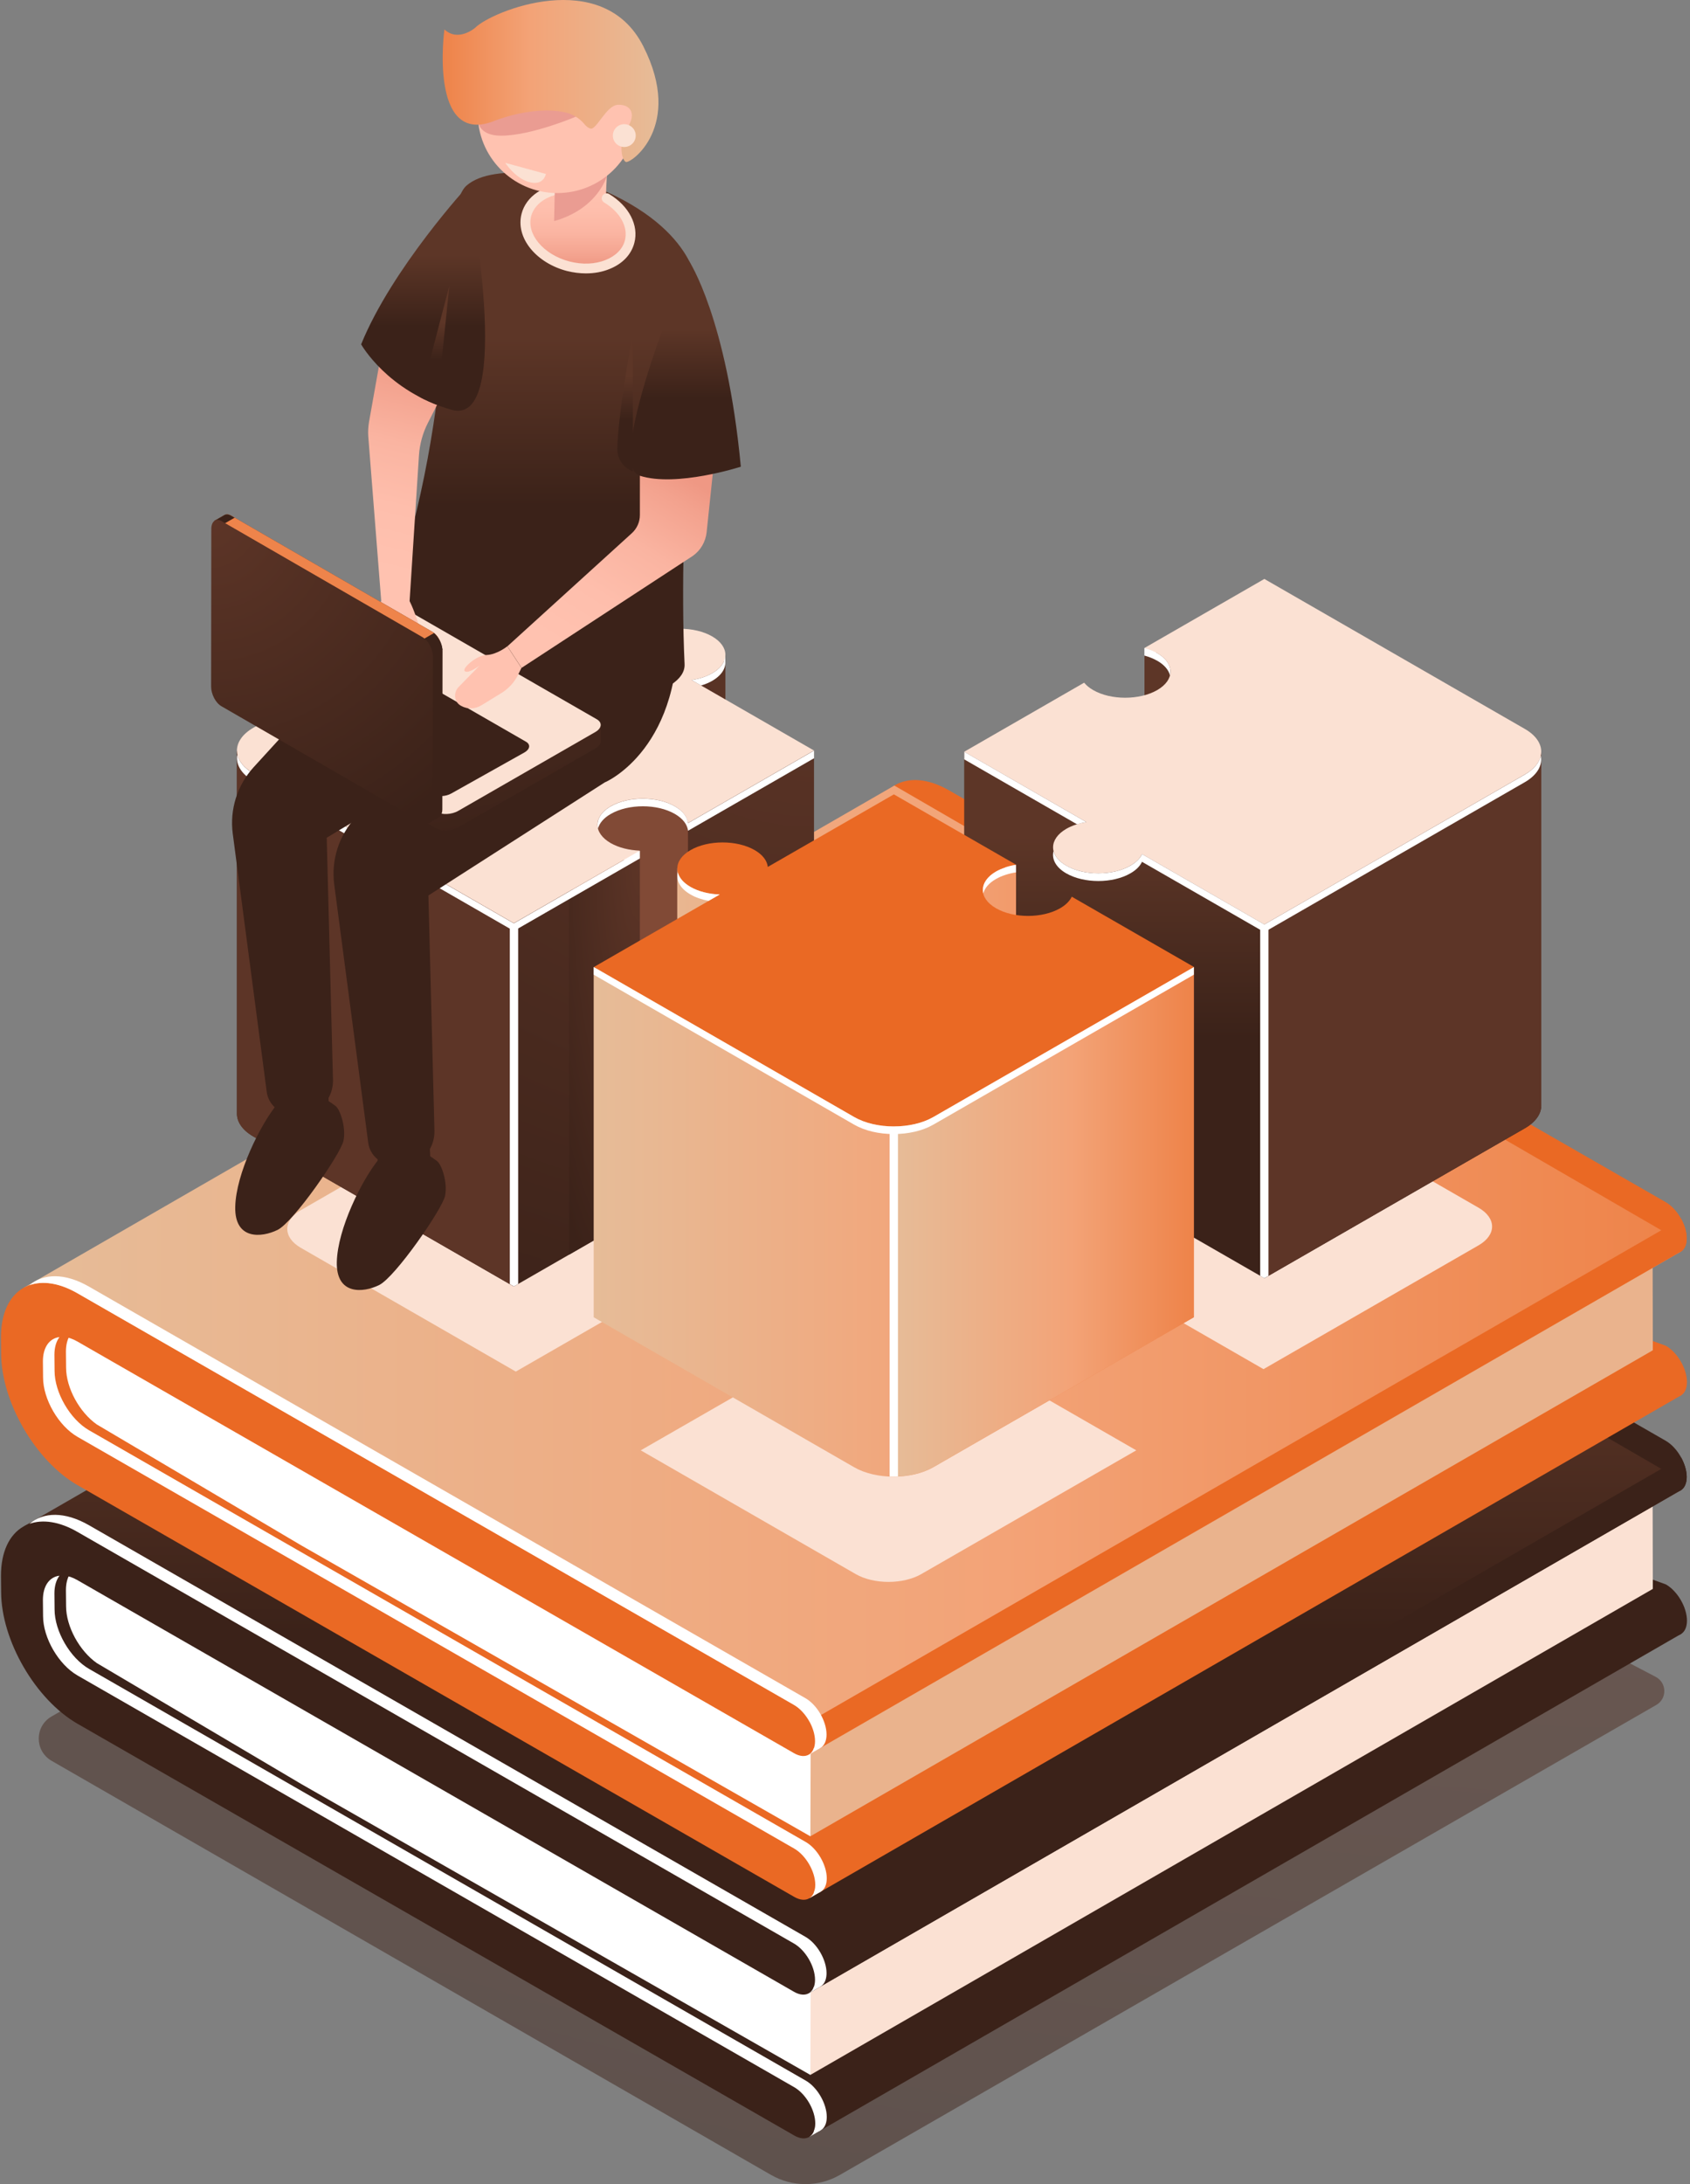 <svg xmlns="http://www.w3.org/2000/svg" width="336" height="434" viewBox="0 0 336 434" fill="none"><rect x="0" y="0" width="336" height="434" fill="#808080" stroke="none"/><path opacity="0.5" d="M10.254 341.075L201.271 231.173L324.08 330.533L329.174 333.203C331.415 334.375 331.478 337.545 329.283 338.794L166.979 432.173C162.748 434.609 157.529 434.609 153.297 432.173L10.254 349.883C6.853 347.915 6.853 343.027 10.254 341.075Z" fill="url(#paint0_radial_472_2395)"></path><path d="M173.499 213.228C173.483 203.592 180.3 199.656 188.685 204.467L331.164 286.288C333.468 287.615 335.333 290.833 335.348 293.488C335.348 296.143 333.483 297.22 331.179 295.893L188.701 214.087C184.924 211.916 181.852 213.681 181.852 218.038L181.868 233.922C179.109 233.75 176.335 233.75 173.53 233.797L173.499 213.228Z" fill="#3B2219"></path><path d="M331.227 324.426L188.748 272.685C180.363 267.874 173.546 256.114 173.53 246.478L173.515 233.765C176.32 233.719 179.094 233.719 181.852 233.89L181.868 251.257C181.868 255.599 184.955 260.909 188.732 263.08L331.211 314.837C333.515 316.164 335.396 319.382 335.396 322.037C335.396 324.676 333.531 325.754 331.227 324.426Z" fill="#3B2219"></path><path d="M334.314 324.629L160.992 424.567L14.251 337.358L2.606 320.038L3.813 326.175L6.947 310.12L279.335 320.475L327.324 317.383L334.314 324.629Z" fill="#3B2219"></path><path d="M328.562 294.456L328.609 315.727L161.102 412.307L156.573 392.035L328.562 294.456Z" fill="#FBE1D3"></path><path d="M4.769 303.28L177.809 203.514L333.828 293.925L334.158 296.142L160.851 396.064L4.769 303.28Z" fill="url(#paint1_linear_472_2395)"></path><path d="M59.936 354.521L19.25 330.47C15.818 328.065 13.138 323.224 13.138 319.163L13.107 315.977C13.107 313.4 14.188 311.745 15.849 311.26L95.951 355.662L161.18 390.817L161.118 412.307L59.936 354.521Z" fill="white"></path><path d="M155.303 392.769L327.262 293.628L330.913 291.52L334.236 289.599C334.91 290.848 335.349 292.207 335.349 293.456C335.349 294.752 334.894 295.674 334.158 296.127L334.126 296.142H334.111L160.851 396.033L155.303 392.769Z" fill="#3B2219"></path><path d="M163.155 423.317L160.992 424.567L160.6 423.88L161.933 422.818L163.155 423.317Z" fill="white"></path><path d="M163.092 394.768L160.883 396.049L161.431 394.831L163.092 394.768Z" fill="white"></path><path d="M157.858 386.194L15.379 304.389C6.994 299.578 0.177 303.498 0.193 313.15L0.224 316.336C0.24 325.972 7.057 337.732 15.442 342.543L157.92 424.348C160.224 425.676 162.089 424.598 162.089 421.943C162.089 419.288 160.209 416.071 157.905 414.743L15.426 332.938C11.649 330.767 8.562 325.473 8.562 321.115L8.53 317.929C8.53 313.587 11.602 311.807 15.379 313.978L157.858 395.783C160.162 397.111 162.027 396.033 162.027 393.378C162.042 390.739 160.162 387.522 157.858 386.194Z" fill="#3B2219"></path><path d="M221.316 306.888L147.279 264.376L83.069 301.39L157.105 343.901L221.316 306.888Z" fill="white"></path><path d="M162.089 421.943C162.089 419.288 160.209 416.071 157.905 414.743L15.426 332.938C11.649 330.767 8.562 325.472 8.562 321.115L8.53 317.929C8.53 315.087 9.847 313.353 11.822 313.103C11.195 313.931 10.819 315.118 10.819 316.617L10.85 319.803C10.85 324.145 13.937 329.455 17.714 331.626L160.193 413.431C162.497 414.759 164.362 417.976 164.377 420.631C164.377 422.646 163.312 423.739 161.776 423.583C161.98 423.13 162.089 422.583 162.089 421.943Z" fill="white"></path><path d="M162.042 393.394C162.042 390.739 160.161 387.522 157.857 386.194L15.379 304.389C11.774 302.311 8.452 301.874 5.85 302.796C8.64 300.422 12.887 300.328 17.667 303.061L160.146 384.867C162.449 386.194 164.314 389.411 164.33 392.066C164.33 394.081 163.264 395.174 161.729 395.018C161.932 394.581 162.042 394.034 162.042 393.394Z" fill="white"></path><path d="M173.499 165.813C173.483 156.177 180.3 152.241 188.685 157.051L331.164 238.872C333.468 240.2 335.333 243.417 335.348 246.072C335.348 248.727 333.483 249.805 331.179 248.477L188.701 166.672C184.924 164.501 181.852 166.266 181.852 170.623L181.868 186.506C179.109 186.335 176.335 186.335 173.53 186.381L173.499 165.813Z" fill="#EA6924"></path><path d="M331.227 277.026L188.748 225.285C180.363 220.475 173.546 208.715 173.53 199.079L173.515 186.366C176.32 186.319 179.094 186.319 181.852 186.491L181.868 203.858C181.868 208.199 184.955 213.509 188.732 215.68L331.211 267.422C333.515 268.749 335.396 271.966 335.396 274.621C335.396 277.261 333.531 278.338 331.227 277.026Z" fill="#EA6924"></path><path d="M334.314 277.214L160.992 377.151L14.251 289.942L2.606 272.622L3.813 278.76L6.947 262.705L279.335 273.06L327.324 269.983L334.314 277.214Z" fill="#EA6924"></path><path d="M328.562 247.056L328.609 268.312L161.102 364.892L156.573 344.62L328.562 247.056Z" fill="#EAB38D"></path><path d="M4.769 255.864L177.809 156.099L333.828 246.509L334.158 248.727L160.851 348.649L4.769 255.864Z" fill="url(#paint2_linear_472_2395)"></path><path d="M59.936 307.106L19.25 283.055C15.818 280.65 13.138 275.808 13.138 271.748L13.107 268.562C13.107 265.985 14.188 264.329 15.849 263.845L95.951 308.246L161.18 343.402L161.118 364.892L59.936 307.106Z" fill="white"></path><path d="M155.303 345.354L327.262 246.213L330.913 244.104L334.236 242.183C334.91 243.433 335.349 244.791 335.349 246.041C335.349 247.337 334.894 248.259 334.158 248.712L334.126 248.727H334.111L160.851 348.618L155.303 345.354Z" fill="#EA6924"></path><path d="M163.155 375.902L160.992 377.152L160.6 376.464L161.933 375.418L163.155 375.902Z" fill="white"></path><path d="M163.092 347.353L160.883 348.634L161.431 347.415L163.092 347.353Z" fill="white"></path><path d="M157.858 338.779L15.379 256.973C6.994 252.163 0.177 256.083 0.193 265.735L0.224 268.921C0.24 278.557 7.057 290.317 15.442 295.127L157.92 376.933C160.224 378.26 162.089 377.183 162.089 374.528C162.089 371.873 160.209 368.655 157.905 367.328L15.426 285.523C11.649 283.352 8.562 278.057 8.562 273.7L8.53 270.514C8.53 266.172 11.602 264.392 15.379 266.563L157.858 348.368C160.162 349.696 162.027 348.618 162.027 345.963C162.042 343.324 160.162 340.106 157.858 338.779Z" fill="#EA6924"></path><path d="M162.089 374.528C162.089 371.873 160.209 368.655 157.905 367.328L15.426 285.522C11.649 283.352 8.562 278.057 8.562 273.7L8.53 270.514C8.53 267.671 9.847 265.938 11.822 265.688C11.195 266.516 10.819 267.703 10.819 269.202L10.85 272.388C10.85 276.73 13.937 282.04 17.714 284.211L160.193 366.016C162.497 367.344 164.362 370.561 164.377 373.216C164.377 375.23 163.312 376.324 161.776 376.168C161.98 375.715 162.089 375.168 162.089 374.528Z" fill="white"></path><path d="M162.042 345.979C162.042 343.324 160.161 340.106 157.857 338.779L15.379 256.973C11.774 254.896 8.452 254.459 5.85 255.38C8.64 253.006 12.887 252.913 17.667 255.646L160.146 337.451C162.449 338.779 164.314 341.996 164.33 344.651C164.33 346.666 163.264 347.759 161.729 347.603C161.932 347.165 162.042 346.619 162.042 345.979Z" fill="white"></path><path d="M59.811 240.466L102.565 215.868L122.657 227.425C122.986 226.706 123.613 226.035 124.585 225.488C127.484 223.817 132.202 223.817 135.101 225.488C138.001 227.159 138.001 229.861 135.101 231.532C134.13 232.094 132.954 232.454 131.732 232.641L151.824 244.198L131.136 256.099C131.026 255.099 130.305 254.115 128.973 253.35C126.074 251.679 124.648 251.367 121.748 253.038C118.849 254.709 118.191 256.474 121.09 258.145C122.422 258.91 121.498 260.581 123.237 260.644L102.549 272.544L59.795 247.946C56.222 245.885 56.222 242.527 59.811 240.466Z" fill="#FBE1D3"></path><path d="M218.698 256.333C219.654 255.787 220.783 255.427 222.005 255.24L201.944 243.698L221.629 232.376C221.99 232.813 222.475 233.219 223.102 233.594C226.002 235.265 230.719 235.265 233.618 233.594C236.518 231.923 236.518 229.221 233.618 227.55C232.992 227.191 232.271 226.909 231.518 226.706L251.203 215.384L293.958 239.981C297.547 242.043 297.547 245.401 293.958 247.462L251.203 272.06L231.142 260.519C230.813 261.221 230.186 261.877 229.23 262.424C226.331 264.095 221.613 264.095 218.714 262.424C215.799 260.706 215.799 258.004 218.698 256.333Z" fill="#FBE1D3"></path><path d="M148.078 276.308C146.338 276.246 144.63 275.84 143.298 275.074C140.399 273.403 140.399 270.701 143.298 269.03C146.197 267.359 150.915 267.359 153.814 269.03C155.146 269.796 155.867 270.78 155.977 271.779L176.665 259.878L196.725 271.42C195.519 271.607 194.375 271.967 193.419 272.513C190.519 274.184 190.519 276.886 193.419 278.557C196.318 280.228 201.035 280.228 203.935 278.557C204.891 278.011 205.518 277.355 205.847 276.652L225.908 288.193L183.153 312.791C179.564 314.853 173.734 314.853 170.145 312.791L127.39 288.193L148.078 276.308Z" fill="#FBE1D3"></path><path d="M55.798 152.772L102.173 126.097L126.513 140.106C126.905 139.248 127.673 138.435 128.848 137.748C130.07 137.045 131.575 136.593 133.158 136.374C133.942 135.359 136.559 132.235 136.825 132.157C137.139 132.063 144.223 130.033 144.223 130.033V141.356C144.254 142.699 143.376 144.058 141.59 145.089C140.414 145.76 139.004 146.213 137.499 146.432L149.739 153.475L161.839 149.149V221.303L136.778 235.718C136.637 234.5 135.775 233.313 134.161 232.376C132.249 231.283 129.71 230.783 127.218 230.877V241.215L102.158 255.631L50.376 225.832C48.15 224.551 47.069 222.865 47.116 221.194V149.258L55.798 152.772Z" fill="url(#paint3_radial_472_2395)"></path><path d="M102.158 126.082L102.33 126.191V255.521L102.142 255.63L50.36 225.832C48.135 224.551 47.053 222.864 47.1 221.193V149.258L55.783 152.772L102.158 126.082Z" fill="#5D3527"></path><path d="M127.218 172.31V169.062L124.381 170.686L127.218 172.31Z" fill="#396CAA"></path><path d="M136.778 154.787V235.702C136.637 234.484 135.775 233.297 134.161 232.376C130.65 230.345 124.946 230.345 121.419 232.376C120.667 232.813 120.087 233.313 119.648 233.828C117.768 233.25 115.808 232.907 113.802 232.813V154.787H136.778Z" fill="#814A36"></path><path d="M113.16 249.305L113.128 178.666L127.218 170.561V190.395V241.215L113.16 249.305Z" fill="url(#paint4_radial_472_2395)"></path><path d="M47.194 149.899C47.476 151.273 48.526 152.616 50.376 153.678L102.158 183.477L124.005 170.904C124.036 170.561 124.131 169.874 124.131 169.874L127.218 169.062V170.577L102.158 184.992L50.376 155.193C47.868 153.741 46.803 151.773 47.194 149.899Z" fill="white"></path><path d="M144.207 131.688V130.158L142.985 130.548L144.207 131.688Z" fill="white"></path><path d="M50.376 144.604L102.173 114.806L126.513 128.815C126.904 127.956 127.672 127.144 128.848 126.456C132.358 124.426 138.063 124.426 141.589 126.456C145.1 128.487 145.1 131.766 141.589 133.781C140.414 134.453 139.003 134.906 137.499 135.124L161.838 149.133L136.778 163.548C136.637 162.33 135.775 161.143 134.161 160.206C130.65 158.176 124.945 158.176 121.419 160.206C117.908 162.237 117.908 165.516 121.419 167.531C123.033 168.452 125.102 168.952 127.218 169.03L102.157 183.445L50.376 153.647C46.019 151.164 46.019 147.119 50.376 144.604Z" fill="#FBE1D3"></path><path d="M141.59 135.296C140.931 135.671 140.179 135.983 139.38 136.217L137.499 135.124C139.004 134.906 140.414 134.453 141.59 133.781C143.016 132.969 143.846 131.938 144.129 130.876C144.52 132.454 143.674 134.093 141.59 135.296Z" fill="white"></path><path d="M118.896 164.642C118.504 163.08 119.335 161.424 121.435 160.222C124.945 158.192 130.65 158.192 134.177 160.222C135.791 161.143 136.653 162.346 136.794 163.564L161.854 149.149V150.664L136.794 165.079C136.653 163.861 135.791 162.674 134.177 161.737C130.666 159.706 124.961 159.706 121.435 161.737C120.009 162.549 119.162 163.58 118.896 164.642Z" fill="white"></path><path d="M191.695 219.663V149.368L203.59 153.803L215.548 146.916C215.987 147.447 216.567 147.946 217.335 148.384C220.845 150.414 226.55 150.414 230.077 148.384C233.509 146.4 233.587 143.23 230.312 141.2L227.538 142.746V128.752H236.142L236.988 134.593L251.375 126.316L297.186 152.679L306.433 149.368V219.663C306.433 221.303 305.351 222.943 303.173 224.192L251.375 253.991L227.067 240.013C226.676 240.856 225.908 241.653 224.748 242.309C221.237 244.339 215.532 244.339 212.006 242.309C210.172 241.262 209.31 239.872 209.373 238.498V229.846L191.695 219.663Z" fill="url(#paint5_linear_472_2395)"></path><path d="M251.375 126.316L297.186 152.679L306.433 149.368V219.663C306.433 221.303 305.351 222.943 303.173 224.192L251.375 253.991V126.316Z" fill="#5D3527"></path><path d="M229.575 128.815L229.873 129.58L229.81 129.643C229.904 129.69 229.998 129.736 230.077 129.783C232.177 130.986 233.007 132.641 232.615 134.203C232.349 133.141 231.503 132.11 230.077 131.298C229.309 130.861 228.447 130.517 227.522 130.267V128.752L229.575 128.815Z" fill="white"></path><path d="M212.006 164.689C213.15 164.033 214.545 163.58 216.003 163.361L191.695 149.383L215.548 135.655C215.987 136.186 216.567 136.686 217.335 137.123C220.846 139.154 226.55 139.154 230.077 137.123C233.587 135.093 233.587 131.813 230.077 129.799C229.309 129.361 228.447 129.018 227.522 128.768L251.376 115.04L303.157 144.839C307.514 147.337 307.514 151.398 303.157 153.897L251.36 183.695L227.052 169.718C226.66 170.561 225.892 171.357 224.732 172.013C221.222 174.044 215.517 174.044 211.991 172.013C208.496 169.999 208.496 166.719 212.006 164.689Z" fill="#FBE1D3"></path><path d="M212.006 172.013C215.517 174.044 221.222 174.044 224.748 172.013C225.892 171.358 226.66 170.561 227.067 169.718L251.375 183.695L303.157 153.913C304.991 152.851 306.057 151.523 306.339 150.133C306.731 152.023 305.665 153.975 303.157 155.427L251.36 185.226L227.052 171.248C226.66 172.092 225.892 172.888 224.732 173.544C221.222 175.574 215.517 175.574 211.99 173.544C209.89 172.341 209.06 170.686 209.452 169.124C209.749 170.171 210.58 171.201 212.006 172.013Z" fill="white"></path><path d="M216.003 163.361C215.36 163.455 214.733 163.611 214.138 163.798L191.71 150.898V149.383L216.003 163.361Z" fill="white"></path><path d="M129.663 196.751L143.079 189.036C140.963 188.958 138.894 188.458 137.28 187.537C135.807 186.694 134.96 185.616 134.725 184.523L134.647 184.57V183.898C134.647 183.882 134.647 183.867 134.647 183.851V172.544L145.994 176.948L143.376 178.697C145.774 178.651 148.188 179.15 150.006 180.212C151.62 181.134 152.482 182.336 152.623 183.555L177.683 169.139L192.416 177.604L193.951 172.513L202.007 171.841V184.382L199.547 183.758C198.998 183.961 198.481 184.179 198.011 184.46C194.5 186.491 194.5 189.77 198.011 191.785C201.521 193.815 207.226 193.815 210.752 191.785C211.896 191.129 212.664 190.333 213.072 189.489L226.519 197.236L237.364 192.207V261.752L185.567 291.551C181.21 294.05 174.157 294.05 169.816 291.551L118.034 261.752V192.207L129.663 196.751Z" fill="url(#paint6_linear_472_2395)"></path><path d="M198.011 173.153C198.559 172.841 199.186 172.591 199.829 172.372L200.048 171.951L202.007 171.826V173.341C200.55 173.575 199.155 174.012 198.011 174.668C196.584 175.48 195.754 176.511 195.472 177.573C195.08 176.011 195.91 174.356 198.011 173.153Z" fill="white"></path><path d="M177.699 185.21H196.898C194.547 187.225 194.923 189.974 198.011 191.754C201.521 193.784 207.226 193.784 210.752 191.754C211.896 191.098 212.664 190.302 213.072 189.458L226.519 197.205L237.364 192.176V261.721L185.567 291.52C183.388 292.769 180.536 293.394 177.683 293.394V185.21H177.699Z" fill="url(#paint7_linear_472_2395)"></path><path d="M143.094 177.745C140.978 177.667 138.91 177.167 137.295 176.246C133.785 174.215 133.785 170.936 137.295 168.921C140.806 166.891 146.511 166.891 150.037 168.921C151.651 169.842 152.513 171.045 152.654 172.263L177.715 157.848L202.023 171.826C200.565 172.06 199.17 172.497 198.026 173.153C194.516 175.184 194.516 178.463 198.026 180.478C201.537 182.508 207.242 182.508 210.768 180.478C211.912 179.822 212.68 179.025 213.088 178.182L237.396 192.16L185.598 221.959C181.241 224.457 174.188 224.457 169.847 221.959L118.065 192.16L143.094 177.745Z" fill="#EA6924"></path><path d="M134.756 173.341C135.023 174.403 135.869 175.433 137.295 176.245C138.91 177.167 140.978 177.667 143.094 177.745L140.884 179.01C139.568 178.76 138.33 178.354 137.295 177.745C135.195 176.558 134.365 174.902 134.756 173.341Z" fill="white"></path><path d="M169.816 221.958C174.173 224.457 181.225 224.457 185.567 221.958L237.364 192.16V193.675L185.567 223.473C181.21 225.972 174.157 225.972 169.816 223.473L118.034 193.675V192.16L169.816 221.958Z" fill="white"></path><path d="M101.358 184.523V255.162L102.158 255.63L103.02 255.131V184.148L101.358 184.523Z" fill="white"></path><path d="M178.53 293.378C177.981 293.41 177.417 293.41 176.868 293.378V224.739H178.53V293.378Z" fill="white"></path><path d="M252.19 253.522L251.375 253.99L250.545 253.522V184.492H252.19V253.522Z" fill="white"></path><path d="M84.245 228.957C84.245 228.957 78.725 226.175 75.335 230.317C71.945 234.438 67.109 244.184 66.964 250.778C66.819 257.371 72.194 256.918 75.377 255.352C78.581 253.786 87.903 240.29 88.482 237.652C89.04 235.015 87.82 231.429 86.911 230.729C86.022 230.028 84.245 228.957 84.245 228.957Z" fill="#3B2219"></path><path d="M85.444 227.638L85.692 233.325C85.754 234.541 85.134 235.695 84.079 236.292C83.108 236.828 81.723 237.261 79.821 236.952C75.666 236.292 75.294 235.097 75.005 229.41C74.716 223.702 85.444 227.638 85.444 227.638Z" fill="#3B2219"></path><path d="M64.049 217.997C64.049 217.997 58.53 215.215 55.14 219.357C51.75 223.478 46.913 233.224 46.769 239.818C46.624 246.412 51.998 245.958 55.182 244.392C58.386 242.826 67.708 229.33 68.287 226.692C68.845 224.055 67.626 220.47 66.716 219.769C65.827 219.068 64.049 217.997 64.049 217.997Z" fill="#3B2219"></path><path d="M65.248 216.679L65.496 222.366C65.558 223.582 64.938 224.735 63.884 225.333C62.913 225.869 61.528 226.301 59.626 225.992C55.471 225.333 55.099 224.138 54.81 218.451C54.52 212.764 65.248 216.679 65.248 216.679Z" fill="#3B2219"></path><path d="M114.465 112.126C112.832 85.648 85.712 116.02 85.712 116.02L67.15 134.153L50.427 152.451C47.161 156.036 45.653 160.858 46.273 165.638L53.032 216.966C53.363 219.501 55.533 221.376 58.117 221.355C58.84 221.355 59.667 221.293 60.618 221.128C66.654 220.201 66.199 214.473 66.199 214.473L64.959 166.462L100.058 145.362C100.058 145.404 116.098 138.604 114.465 112.126Z" fill="#3B2219"></path><path d="M134.64 122.222C133.007 95.744 105.887 126.116 105.887 126.116L87.325 144.249L70.602 162.546C67.336 166.132 65.827 170.953 66.447 175.734L73.207 227.062C73.537 229.596 75.708 231.471 78.291 231.451C79.015 231.451 79.842 231.389 80.793 231.224C86.829 230.297 86.374 224.569 86.374 224.569L85.175 177.939L120.253 155.458C120.253 155.499 136.273 148.679 134.64 122.222Z" fill="#3B2219"></path><path d="M118.599 37.244C139.167 45.734 138.753 57.87 138.753 57.87C138.753 57.87 134.722 102.296 136.107 131.967C136.686 144.372 70.003 145.32 79.945 112.227C91.665 73.221 87.283 41.633 92.761 36.873C98.239 32.093 113.266 35.06 118.599 37.244Z" fill="url(#paint8_linear_472_2395)"></path><path d="M120.48 39.305C120.501 38.131 120.542 36.729 120.646 35.04C121.1 28.096 110.352 36.338 110.352 36.338C110.352 36.338 110.393 36.585 110.393 37.78C107.52 38.502 105.308 40.253 104.667 42.746C103.592 46.908 107.313 51.462 112.998 52.925C118.661 54.388 124.139 52.184 125.214 48.021C126.041 44.807 124.015 41.366 120.48 39.305Z" fill="url(#paint9_linear_472_2395)"></path><path d="M116.491 54.326C115.251 54.326 113.99 54.161 112.729 53.852C109.794 53.09 107.23 51.524 105.515 49.443C103.737 47.279 103.096 44.807 103.696 42.478C104.585 39.017 108.099 36.647 112.646 36.42C113.246 36.358 113.659 36.812 113.68 37.347C113.7 37.883 113.287 38.357 112.749 38.378C109.07 38.563 106.28 40.377 105.597 42.973C105.163 44.683 105.659 46.538 107.044 48.206C108.491 49.958 110.682 51.297 113.225 51.957C115.767 52.616 118.33 52.513 120.439 51.648C122.444 50.844 123.808 49.463 124.242 47.753C124.924 45.116 123.312 42.148 120.108 40.232C119.653 39.944 119.488 39.346 119.777 38.893C120.067 38.419 120.666 38.275 121.121 38.563C125.069 40.953 127.033 44.765 126.123 48.248C125.524 50.576 123.767 52.431 121.162 53.461C119.757 54.038 118.165 54.326 116.491 54.326Z" fill="#FBE1D3"></path><path d="M120.646 35.019C120.646 35.019 118.889 41.468 110.166 43.941L110.29 38.089L120.646 35.019Z" fill="#EA9C92"></path><path d="M111.396 38.352C120.134 38.032 126.958 30.711 126.637 22C126.316 13.289 118.972 6.487 110.233 6.807C101.495 7.127 94.671 14.448 94.992 23.159C95.313 31.87 102.657 38.672 111.396 38.352Z" fill="#FFC2B0"></path><path d="M114.465 23.192C114.465 23.192 105.742 26.921 99.706 26.963C93.67 27.004 94.993 21.976 94.993 21.976L112.915 19.4L114.465 23.192Z" fill="#EA9C92"></path><path d="M97.928 24.16C97.928 24.16 105.515 20.946 112.171 22.285C113.742 22.594 115.189 23.439 116.201 24.675C116.532 25.087 116.946 25.438 117.421 25.561C118.599 25.829 120.542 20.946 122.837 20.822C125.131 20.719 126.661 22.326 124.78 25.335C122.899 28.343 123.539 31.702 124.408 32.176C125.276 32.65 136.004 25.19 127.901 9.201C119.798 -6.81 97.68 2.257 94.477 5.512C94.477 5.512 91.107 8.438 88.358 5.842C88.337 5.842 85.257 28.796 97.928 24.16Z" fill="url(#paint10_linear_472_2395)"></path><path d="M127.219 90.324V102.337C127.219 103.718 126.64 105.016 125.627 105.943L100.884 128.424L103.696 132.71L137.781 110.435C139.311 109.343 140.283 107.633 140.489 105.778L142.825 83.504L127.219 90.324Z" fill="url(#paint11_linear_472_2395)"></path><path d="M136.996 51.875C136.996 51.875 144.5 63.126 147.29 92.736C147.29 92.736 134.474 96.877 127.198 94.528C119.943 92.179 136.996 51.875 136.996 51.875Z" fill="url(#paint12_linear_472_2395)"></path><path d="M125.834 66.092C125.834 66.092 122.899 81.772 122.734 89.128C122.692 91.148 123.932 92.982 125.834 93.662V66.092Z" fill="url(#paint13_linear_472_2395)"></path><path d="M119.426 144.041L113.948 143.32L78.663 123.003C77.526 122.344 75.563 122.426 74.24 123.188L49.228 137.571L45.921 137.138V140.415C45.9 140.847 46.148 141.259 46.686 141.569L86.683 164.585C87.82 165.244 89.784 165.162 91.107 164.399L118.351 148.739C119.095 148.306 119.446 147.771 119.426 147.256V144.041Z" fill="url(#paint14_radial_472_2395)"></path><path d="M47.389 137.325L45.921 137.139V140.416C45.9 140.848 46.148 141.26 46.686 141.57L47.389 141.982V137.325Z" fill="#3B2219"></path><path d="M86.684 161.31L46.686 138.293C45.549 137.634 45.694 136.501 46.996 135.759L74.24 120.099C75.542 119.357 77.527 119.274 78.663 119.913L118.661 142.929C119.798 143.589 119.653 144.722 118.351 145.464L91.107 161.124C89.805 161.886 87.82 161.969 86.684 161.31Z" fill="#FBE1D3"></path><path d="M86.022 157.827L52.763 138.685C51.812 138.149 51.936 137.201 53.032 136.562L67.625 128.382C68.721 127.764 70.354 127.681 71.305 128.238L104.564 147.38C105.515 147.916 105.391 148.864 104.295 149.502L89.701 157.683C88.606 158.301 86.952 158.363 86.022 157.827Z" fill="#3B2219"></path><path d="M75.79 119.336L75.377 122.097C75.026 124.446 75.088 126.836 75.563 129.144L76.059 131.576C76.328 132.936 77.423 134.007 78.808 134.254C79.883 134.44 80.896 133.698 81.02 132.606L81.681 126.733C81.681 126.733 83.191 128.712 83.914 128.712C84.637 128.712 83.108 122.818 81.454 119.48C79.78 116.122 75.79 119.336 75.79 119.336Z" fill="#FFC2B0"></path><path d="M89.35 75.612L85.051 84.081C84.038 86.079 83.439 88.264 83.294 90.51L81.433 119.481L75.79 119.357L73.227 86.821C73.144 85.812 73.207 84.802 73.372 83.813L76.307 67.329L89.35 75.612Z" fill="url(#paint15_linear_472_2395)"></path><path d="M85.34 163.515L81.992 159.146L46.727 138.788C45.591 138.129 44.681 136.377 44.681 134.894L44.702 106.108L42.676 103.47L44.578 102.378C44.95 102.152 45.425 102.152 45.963 102.461L85.94 125.539C87.076 126.198 87.986 127.95 87.986 129.433L87.945 160.774C87.945 161.619 87.655 162.217 87.201 162.443L85.34 163.515Z" fill="#3B2219"></path><path d="M60.949 147.01L58.448 145.567L44.702 121.747L44.722 106.108L42.697 103.47L44.598 102.378C44.971 102.152 45.446 102.152 45.983 102.461L85.96 125.539C86.56 125.889 87.097 126.528 87.469 127.29L60.949 147.01Z" fill="#EE844B"></path><path d="M43.565 104.645L42.655 103.47L44.557 102.378C44.929 102.152 45.404 102.152 45.942 102.461L46.645 102.873L43.565 104.645Z" fill="#3B2219"></path><path d="M86.291 125.787C87.18 126.508 87.862 127.889 87.965 129.146L84.058 131.392L82.177 128.156L86.291 125.787Z" fill="#3B2219"></path><path d="M84.038 126.63L44.061 103.552C42.924 102.893 42.014 103.594 42.014 105.098L41.973 136.439C41.973 137.943 42.883 139.694 44.02 140.333L83.997 163.411C85.133 164.07 86.043 163.37 86.043 161.866L86.084 130.525C86.084 129.021 85.154 127.269 84.038 126.63Z" fill="url(#paint16_radial_472_2395)"></path><path d="M103.675 132.709L103.034 134.028C102.29 135.553 101.133 136.83 99.686 137.716L95.717 140.148C94.477 140.91 92.926 140.972 91.665 140.251C91.624 140.23 91.583 140.189 91.521 140.168C90.26 139.385 90.136 137.572 91.19 136.5L95.345 132.256C95.345 132.256 93.009 134.028 92.368 133.327C91.893 132.812 94.621 130.236 96.73 130.154C98.838 130.072 100.864 128.423 100.864 128.423L103.675 132.709Z" fill="#FFC2B0"></path><path d="M93.154 36.791C93.154 36.791 77.94 53.296 71.801 68.421C71.801 68.421 77.01 77.755 89.743 81.423C102.476 85.091 93.154 36.791 93.154 36.791Z" fill="url(#paint17_linear_472_2395)"></path><path d="M86.891 80.455L89.35 56.718L83.542 78.951C84.576 79.487 85.692 80.002 86.891 80.455Z" fill="url(#paint18_linear_472_2395)"></path><path d="M104.543 33.474L100.451 32.361C100.451 32.361 102.394 35.411 105.246 36.194C108.099 36.977 108.533 34.566 108.533 34.566L104.543 33.474Z" fill="#FBE1D3"></path><path d="M126.392 26.942C126.392 28.199 125.379 29.209 124.118 29.209C122.857 29.209 121.844 28.199 121.844 26.942C121.844 25.685 122.857 24.676 124.118 24.676C125.358 24.676 126.392 25.685 126.392 26.942Z" fill="#FBE1D3"></path><defs><radialGradient id="paint0_radial_472_2395" cx="0" cy="0" r="1" gradientUnits="userSpaceOnUse" gradientTransform="translate(332.566 232.066) rotate(180) scale(517.353 236.546)"><stop stop-color="#5D3527"></stop><stop offset="1" stop-color="#3B2219"></stop></radialGradient><linearGradient id="paint1_linear_472_2395" x1="169.453" y1="324.243" x2="169.453" y2="263.426" gradientUnits="userSpaceOnUse"><stop stop-color="#3B2219"></stop><stop offset="1" stop-color="#5D3627"></stop></linearGradient><linearGradient id="paint2_linear_472_2395" x1="334.165" y1="252.372" x2="4.785" y2="252.372" gradientUnits="userSpaceOnUse"><stop stop-color="#EE8349"></stop><stop offset="0.409" stop-color="#F3A377"></stop><stop offset="1" stop-color="#E6BC98"></stop></linearGradient><radialGradient id="paint3_radial_472_2395" cx="0" cy="0" r="1" gradientUnits="userSpaceOnUse" gradientTransform="translate(162.433 126.668) rotate(180) scale(183.648 151.068)"><stop stop-color="#5D3527"></stop><stop offset="1" stop-color="#3B2219"></stop></radialGradient><radialGradient id="paint4_radial_472_2395" cx="0" cy="0" r="1" gradientUnits="userSpaceOnUse" gradientTransform="translate(127.291 170.907) rotate(180) scale(22.554 91.835)"><stop stop-color="#5D3527"></stop><stop offset="1" stop-color="#3B2219"></stop></radialGradient><linearGradient id="paint5_linear_472_2395" x1="249.06" y1="206.368" x2="249.061" y2="166.042" gradientUnits="userSpaceOnUse"><stop stop-color="#3B2219"></stop><stop offset="1" stop-color="#5D3627"></stop></linearGradient><linearGradient id="paint6_linear_472_2395" x1="237.367" y1="231.281" x2="118.04" y2="231.281" gradientUnits="userSpaceOnUse"><stop stop-color="#EE8349"></stop><stop offset="0.409" stop-color="#F3A377"></stop><stop offset="1" stop-color="#E6BC98"></stop></linearGradient><linearGradient id="paint7_linear_472_2395" x1="237.366" y1="239.301" x2="177.686" y2="239.301" gradientUnits="userSpaceOnUse"><stop stop-color="#EE8349"></stop><stop offset="0.409" stop-color="#F3A377"></stop><stop offset="1" stop-color="#E6BC98"></stop></linearGradient><linearGradient id="paint8_linear_472_2395" x1="108.846" y1="100.523" x2="108.845" y2="67.168" gradientUnits="userSpaceOnUse"><stop stop-color="#3B2219"></stop><stop offset="1" stop-color="#5D3627"></stop></linearGradient><linearGradient id="paint9_linear_472_2395" x1="114.937" y1="52.741" x2="114.937" y2="37.152" gradientUnits="userSpaceOnUse"><stop stop-color="#EF9884"></stop><stop offset="0.119" stop-color="#F3A28E"></stop><stop offset="0.398" stop-color="#FAB4A1"></stop><stop offset="0.688" stop-color="#FEBEAC"></stop><stop offset="1" stop-color="#FFC2B0"></stop></linearGradient><linearGradient id="paint10_linear_472_2395" x1="88.013" y1="16.098" x2="130.909" y2="16.098" gradientUnits="userSpaceOnUse"><stop stop-color="#EE8349"></stop><stop offset="0.409" stop-color="#F3A377"></stop><stop offset="1" stop-color="#E6BC98"></stop></linearGradient><linearGradient id="paint11_linear_472_2395" x1="113.27" y1="129.627" x2="135.248" y2="94.034" gradientUnits="userSpaceOnUse"><stop stop-color="#FFC2B0"></stop><stop offset="0.312" stop-color="#FEBEAC"></stop><stop offset="0.602" stop-color="#FAB4A1"></stop><stop offset="0.881" stop-color="#F3A28E"></stop><stop offset="1" stop-color="#EF9884"></stop></linearGradient><linearGradient id="paint12_linear_472_2395" x1="136.346" y1="79.071" x2="136.346" y2="65.371" gradientUnits="userSpaceOnUse"><stop stop-color="#3B2219"></stop><stop offset="1" stop-color="#5D3627"></stop></linearGradient><linearGradient id="paint13_linear_472_2395" x1="124.283" y1="83.378" x2="124.283" y2="74.67" gradientUnits="userSpaceOnUse"><stop stop-color="#3B2219"></stop><stop offset="1" stop-color="#5D3627"></stop></linearGradient><radialGradient id="paint14_radial_472_2395" cx="0" cy="0" r="1" gradientUnits="userSpaceOnUse" gradientTransform="translate(45.539 122.745) scale(117.668 49.533)"><stop stop-color="#5D3527"></stop><stop offset="1" stop-color="#3B2219"></stop></radialGradient><linearGradient id="paint15_linear_472_2395" x1="74.085" y1="112.969" x2="84.051" y2="71.909" gradientUnits="userSpaceOnUse"><stop stop-color="#FFC2B0"></stop><stop offset="0.312" stop-color="#FEBEAC"></stop><stop offset="0.602" stop-color="#FAB4A1"></stop><stop offset="0.881" stop-color="#F3A28E"></stop><stop offset="1" stop-color="#EF9884"></stop></linearGradient><radialGradient id="paint16_radial_472_2395" cx="0" cy="0" r="1" gradientUnits="userSpaceOnUse" gradientTransform="translate(41.745 103.57) scale(70.612 70.389)"><stop stop-color="#5D3527"></stop><stop offset="1" stop-color="#3B2219"></stop></radialGradient><linearGradient id="paint17_linear_472_2395" x1="84.124" y1="64.9" x2="84.124" y2="50.74" gradientUnits="userSpaceOnUse"><stop stop-color="#3B2219"></stop><stop offset="1" stop-color="#5D3627"></stop></linearGradient><linearGradient id="paint18_linear_472_2395" x1="86.446" y1="71.601" x2="86.446" y2="64.104" gradientUnits="userSpaceOnUse"><stop stop-color="#3B2219"></stop><stop offset="1" stop-color="#5D3627"></stop></linearGradient></defs></svg>